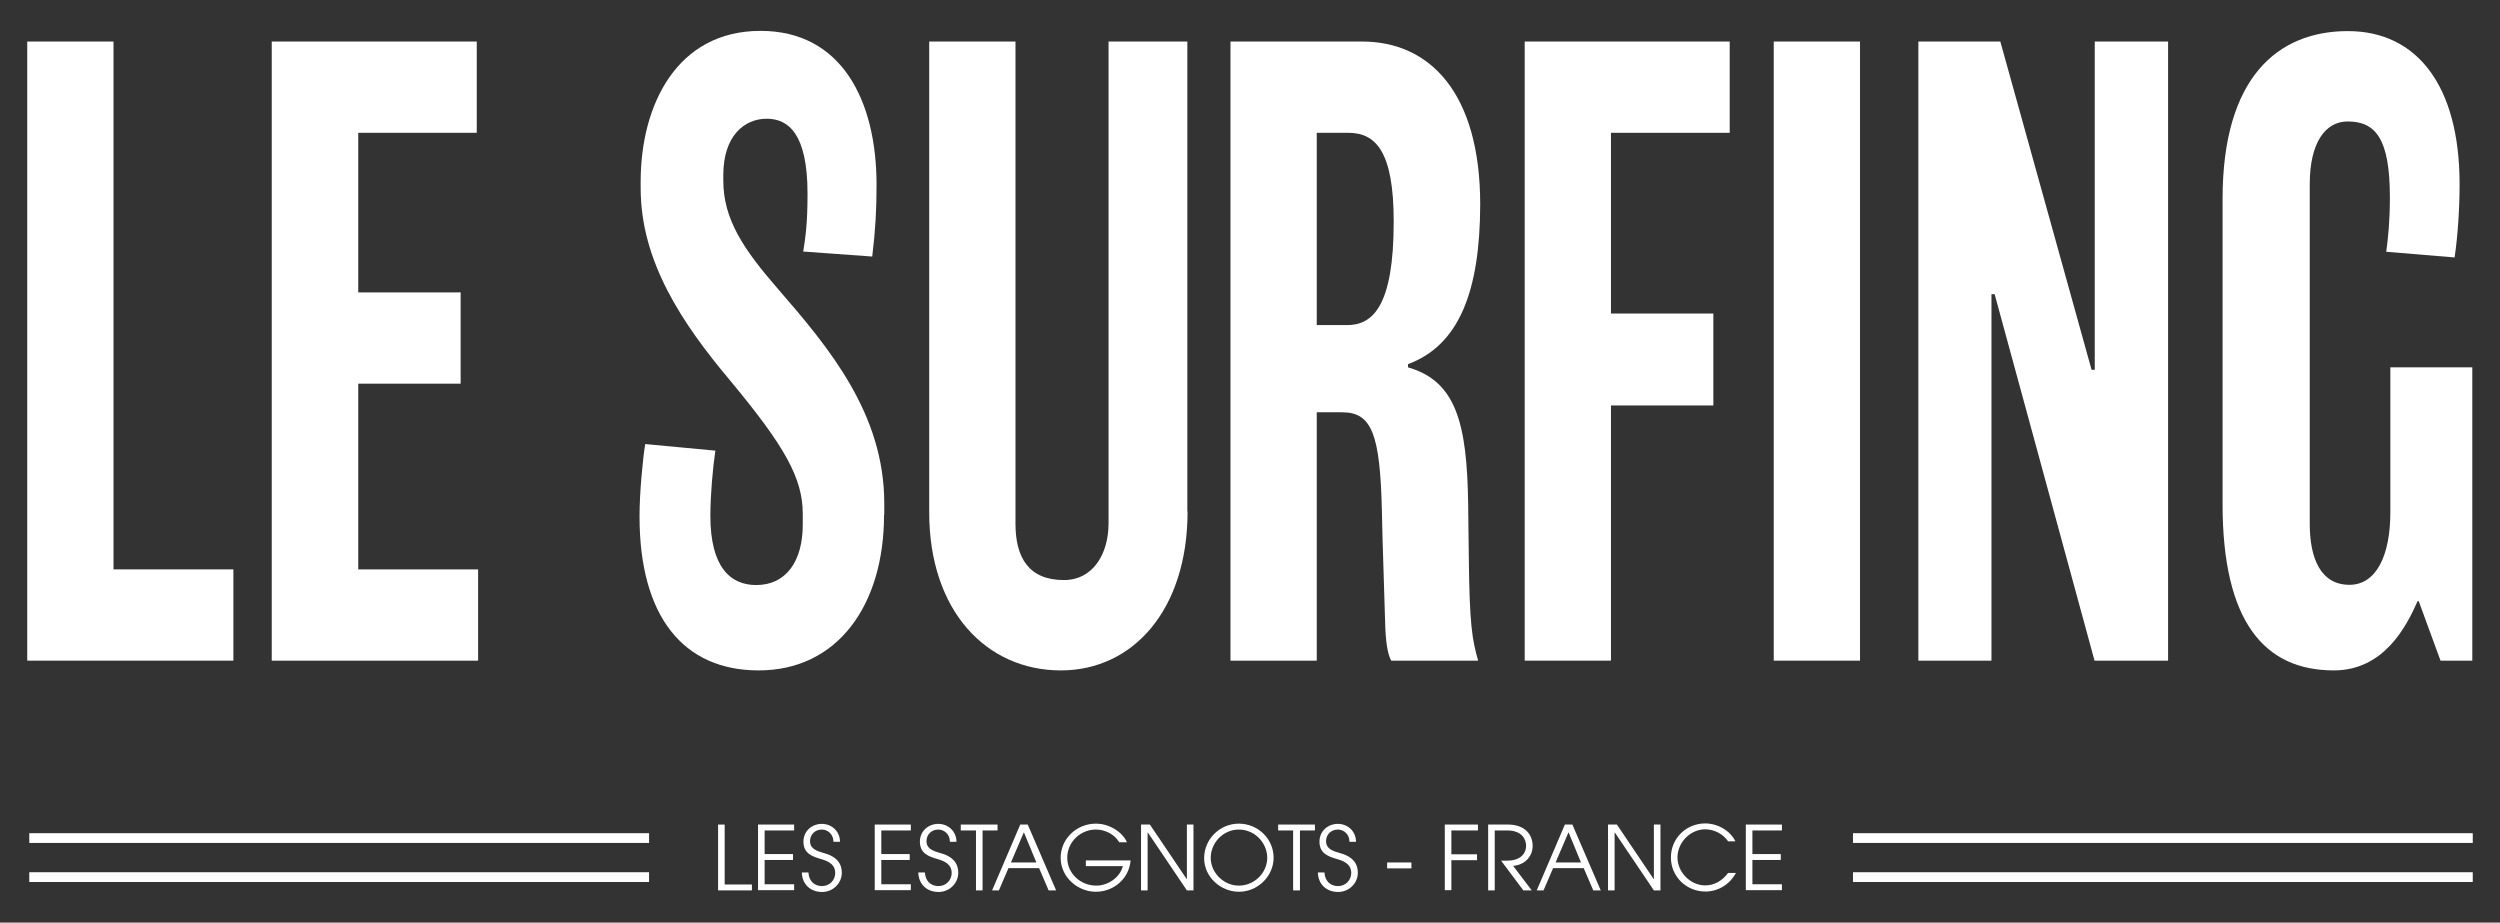 <?xml version="1.0" encoding="utf-8"?>
<!-- Generator: Adobe Illustrator 28.3.0, SVG Export Plug-In . SVG Version: 6.00 Build 0)  -->
<svg version="1.1" id="Calque_1" xmlns="http://www.w3.org/2000/svg" xmlns:xlink="http://www.w3.org/1999/xlink" x="0px" y="0px"
	 viewBox="0 0 110.12 40.64" style="enable-background:new 0 0 110.12 40.64;" xml:space="preserve">
<rect x="0" y="0" width="110.12" height="40.64" fill="#333333" stroke="none"/>
<style type="text/css">
	.st0{fill:#FFFFFF;}
</style>
<g>
	<g>
		<path class="st0" d="M10.28,29.1H1.2V1.83H5v23.25h5.28V29.1z"/>
		<path class="st0" d="M21.05,29.1h-9.08V1.83H21v4.02h-5.22v7.03h4.51v4.02h-4.51v8.18h5.28V29.1z"/>
		<path class="st0" d="M38.94,22.68c0,3.98-2.05,6.85-5.52,6.85c-3.34,0-5.25-2.4-5.25-6.78c0-1.04,0.14-2.51,0.25-3.19l3.09,0.29
			c-0.11,0.72-0.22,1.97-0.22,2.87c0,2.26,0.88,3.05,2.02,3.05c1.31,0,2.05-1.04,2.05-2.66v-0.47c0-1.58-0.79-2.98-3.2-5.88
			c-2.11-2.51-3.94-5.24-3.94-8.47V8c0-3.37,1.59-6.64,5.28-6.64c3.56,0,5.11,3.05,5.11,6.78c0,1.11-0.05,2.01-0.19,3.16l-3.04-0.22
			c0.11-0.68,0.19-1.29,0.19-2.55c0-2.65-0.85-3.3-1.8-3.3c-0.98,0-1.91,0.75-1.91,2.48v0.25c0,1.69,0.88,3.01,2.41,4.77
			c2.24,2.58,4.68,5.49,4.68,9.44V22.68z"/>
		<path class="st0" d="M52.31,22.53c0,4.34-2.41,7-5.58,7c-3.28,0-5.8-2.62-5.8-6.96V1.83h3.8v21.24c0,1.51,0.6,2.48,2.13,2.48
			c1.29,0,1.97-1.15,1.97-2.51V1.83h3.47V22.53z"/>
		<path class="st0" d="M62.02,16.04v0.14c2.11,0.61,2.6,2.44,2.65,6.03c0,0.75,0.03,1.83,0.03,2.44c0.03,2.8,0.14,3.52,0.41,4.45
			h-3.83c-0.16-0.29-0.25-0.83-0.27-1.76c-0.05-1.9-0.11-3.19-0.14-4.84c-0.08-3.37-0.44-4.34-1.75-4.34H58V29.1h-3.8V1.83h5.8
			c2.98,0,5.2,2.26,5.2,7.18C65.19,12.85,64.26,15.21,62.02,16.04z M59.39,5.85H58v8.47h1.34c1.12,0,2.05-0.82,2.05-4.56
			C61.39,6.67,60.6,5.85,59.39,5.85z"/>
		<path class="st0" d="M76.18,5.85h-5.22v7.96h4.51v4.05h-4.51V29.1h-3.8V1.83h9.03V5.85z"/>
		<path class="st0" d="M81.93,29.1h-3.8V1.83h3.8V29.1z"/>
		<path class="st0" d="M95.49,29.1h-3.23l-4.4-16.14h-0.14V29.1H84.5V1.83h3.61l4.02,14.46h0.14V1.83h3.23V29.1z"/>
		<path class="st0" d="M108.92,29.1h-1.42l-0.96-2.62h-0.05c-0.49,1.11-1.48,3.05-3.69,3.05c-3.06,0-4.9-2.15-4.9-7.32V8.76
			c0-5.35,2.43-7.39,5.52-7.39c3.04,0,4.92,2.4,4.92,6.74c0,1.08-0.08,2.3-0.22,3.23l-3.01-0.25c0.08-0.61,0.16-1.33,0.16-2.4
			c0-2.58-0.63-3.34-1.86-3.34c-0.98,0-1.67,0.93-1.67,2.76v14.96c0,1.54,0.49,2.69,1.75,2.69c1.18,0,1.8-1.29,1.8-3.19v-6.39h3.61
			V29.1z"/>
	</g>
	<g>
		<rect x="1.29" y="36.7" class="st0" width="27.3" height="0.43"/>
		<rect x="1.29" y="38.42" class="st0" width="27.3" height="0.43"/>
	</g>
	<g>
		<path class="st0" d="M31.63,39.22v-2.9h0.29v2.64h1.2v0.26H31.63z"/>
		<path class="st0" d="M33.39,39.22v-2.9h1.59v0.26h-1.3v1.04h1.25v0.26h-1.25v1.07h1.3v0.26H33.39z"/>
		<path class="st0" d="M36.71,37.06c0-0.3-0.24-0.52-0.51-0.52c-0.3,0-0.52,0.22-0.52,0.51c0,0.25,0.15,0.4,0.56,0.51
			c0.63,0.16,0.84,0.49,0.84,0.88c0,0.47-0.39,0.85-0.87,0.85c-0.51,0-0.88-0.34-0.89-0.86h0.29c0.02,0.37,0.25,0.6,0.6,0.6
			c0.33,0,0.58-0.26,0.58-0.58c0-0.31-0.21-0.49-0.59-0.6c-0.42-0.12-0.81-0.25-0.81-0.78c0-0.46,0.37-0.78,0.81-0.78
			c0.45,0,0.8,0.34,0.8,0.79H36.71z"/>
		<path class="st0" d="M38.53,39.22v-2.9h1.59v0.26h-1.3v1.04h1.25v0.26h-1.25v1.07h1.3v0.26H38.53z"/>
		<path class="st0" d="M41.84,37.06c0-0.3-0.24-0.52-0.51-0.52c-0.3,0-0.52,0.22-0.52,0.51c0,0.25,0.15,0.4,0.56,0.51
			c0.63,0.16,0.84,0.49,0.84,0.88c0,0.47-0.39,0.85-0.87,0.85c-0.51,0-0.88-0.34-0.89-0.86h0.29c0.02,0.37,0.25,0.6,0.6,0.6
			c0.33,0,0.58-0.26,0.58-0.58c0-0.31-0.21-0.49-0.59-0.6c-0.42-0.12-0.81-0.25-0.81-0.78c0-0.46,0.37-0.78,0.81-0.78
			c0.45,0,0.8,0.34,0.8,0.79H41.84z"/>
		<path class="st0" d="M42.99,39.22v-2.64h-0.67v-0.26h1.62v0.26h-0.66v2.64H42.99z"/>
		<path class="st0" d="M46.19,39.22l-0.42-0.98h-1.35L44,39.22h-0.3l1.24-2.9h0.33l1.25,2.9H46.19z M45.1,36.66l-0.57,1.33h1.12
			L45.1,36.66z"/>
		<path class="st0" d="M47.83,38.16v-0.26h1.97c-0.06,0.78-0.72,1.38-1.53,1.38c-0.79,0-1.55-0.63-1.55-1.5c0-0.83,0.7-1.5,1.55-1.5
			c0.65,0,1.2,0.42,1.37,0.82H49.3c-0.2-0.34-0.61-0.56-1.03-0.56c-0.68,0-1.26,0.55-1.26,1.24c0,0.7,0.59,1.23,1.28,1.23
			c0.52,0,1.04-0.36,1.17-0.86H47.83z"/>
		<path class="st0" d="M52.28,39.22l-1.72-2.55h-0.01v2.55h-0.29v-2.9h0.39l1.62,2.4h0.01v-2.4h0.29v2.9H52.28z"/>
		<path class="st0" d="M54.57,39.28c-0.79,0-1.53-0.64-1.53-1.48c0-0.83,0.68-1.52,1.53-1.52c0.84,0,1.53,0.67,1.53,1.5
			C56.1,38.59,55.41,39.28,54.57,39.28z M54.57,36.54c-0.69,0-1.24,0.58-1.24,1.25c0,0.65,0.57,1.22,1.24,1.22
			c0.69,0,1.25-0.57,1.25-1.23C55.81,37.11,55.26,36.54,54.57,36.54z"/>
		<path class="st0" d="M56.96,39.22v-2.64H56.3v-0.26h1.62v0.26h-0.66v2.64H56.96z"/>
		<path class="st0" d="M59.44,37.06c0-0.3-0.24-0.52-0.51-0.52c-0.3,0-0.52,0.22-0.52,0.51c0,0.25,0.15,0.4,0.56,0.51
			c0.63,0.16,0.84,0.49,0.84,0.88c0,0.47-0.39,0.85-0.87,0.85c-0.51,0-0.88-0.34-0.89-0.86h0.29c0.02,0.37,0.25,0.6,0.6,0.6
			c0.33,0,0.58-0.26,0.58-0.58c0-0.31-0.21-0.49-0.59-0.6c-0.42-0.12-0.81-0.25-0.81-0.78c0-0.46,0.37-0.78,0.81-0.78
			c0.45,0,0.8,0.34,0.8,0.79H59.44z"/>
		<path class="st0" d="M61.1,38.25v-0.26h1.07v0.26H61.1z"/>
		<path class="st0" d="M63.64,39.22v-2.9h1.46v0.26h-1.17v1.05h1.13v0.26h-1.13v1.32H63.64z"/>
		<path class="st0" d="M67.1,39.22l-0.98-1.31h0.28c0.51,0,0.82-0.26,0.82-0.66c0-0.27-0.17-0.67-0.83-0.67h-0.55v2.64h-0.29v-2.9
			h0.87c0.76,0,1.09,0.45,1.09,0.94c0,0.47-0.35,0.84-0.86,0.88l0.82,1.08H67.1z"/>
		<path class="st0" d="M70.18,39.22l-0.42-0.98h-1.35l-0.42,0.98h-0.3l1.24-2.9h0.33l1.25,2.9H70.18z M69.09,36.66l-0.57,1.33h1.12
			L69.09,36.66z"/>
		<path class="st0" d="M72.85,39.22l-1.72-2.55h-0.01v2.55h-0.29v-2.9h0.39l1.62,2.4h0.01v-2.4h0.29v2.9H72.85z"/>
		<path class="st0" d="M76.46,38.46c-0.28,0.51-0.79,0.81-1.34,0.81c-0.83,0-1.52-0.65-1.52-1.5c0-0.85,0.68-1.5,1.51-1.5
			c0.54,0,1.1,0.31,1.33,0.79h-0.32c-0.22-0.33-0.62-0.53-1.01-0.53c-0.65,0-1.22,0.57-1.22,1.24c0,0.65,0.57,1.23,1.22,1.23
			c0.4,0,0.75-0.2,1.01-0.55H76.46z"/>
		<path class="st0" d="M76.9,39.22v-2.9h1.59v0.26h-1.3v1.04h1.25v0.26h-1.25v1.07h1.3v0.26H76.9z"/>
	</g>
	<g>
		<rect x="81.62" y="36.7" class="st0" width="27.3" height="0.43"/>
		<rect x="81.62" y="38.42" class="st0" width="27.3" height="0.43"/>
	</g>
</g>
</svg>
